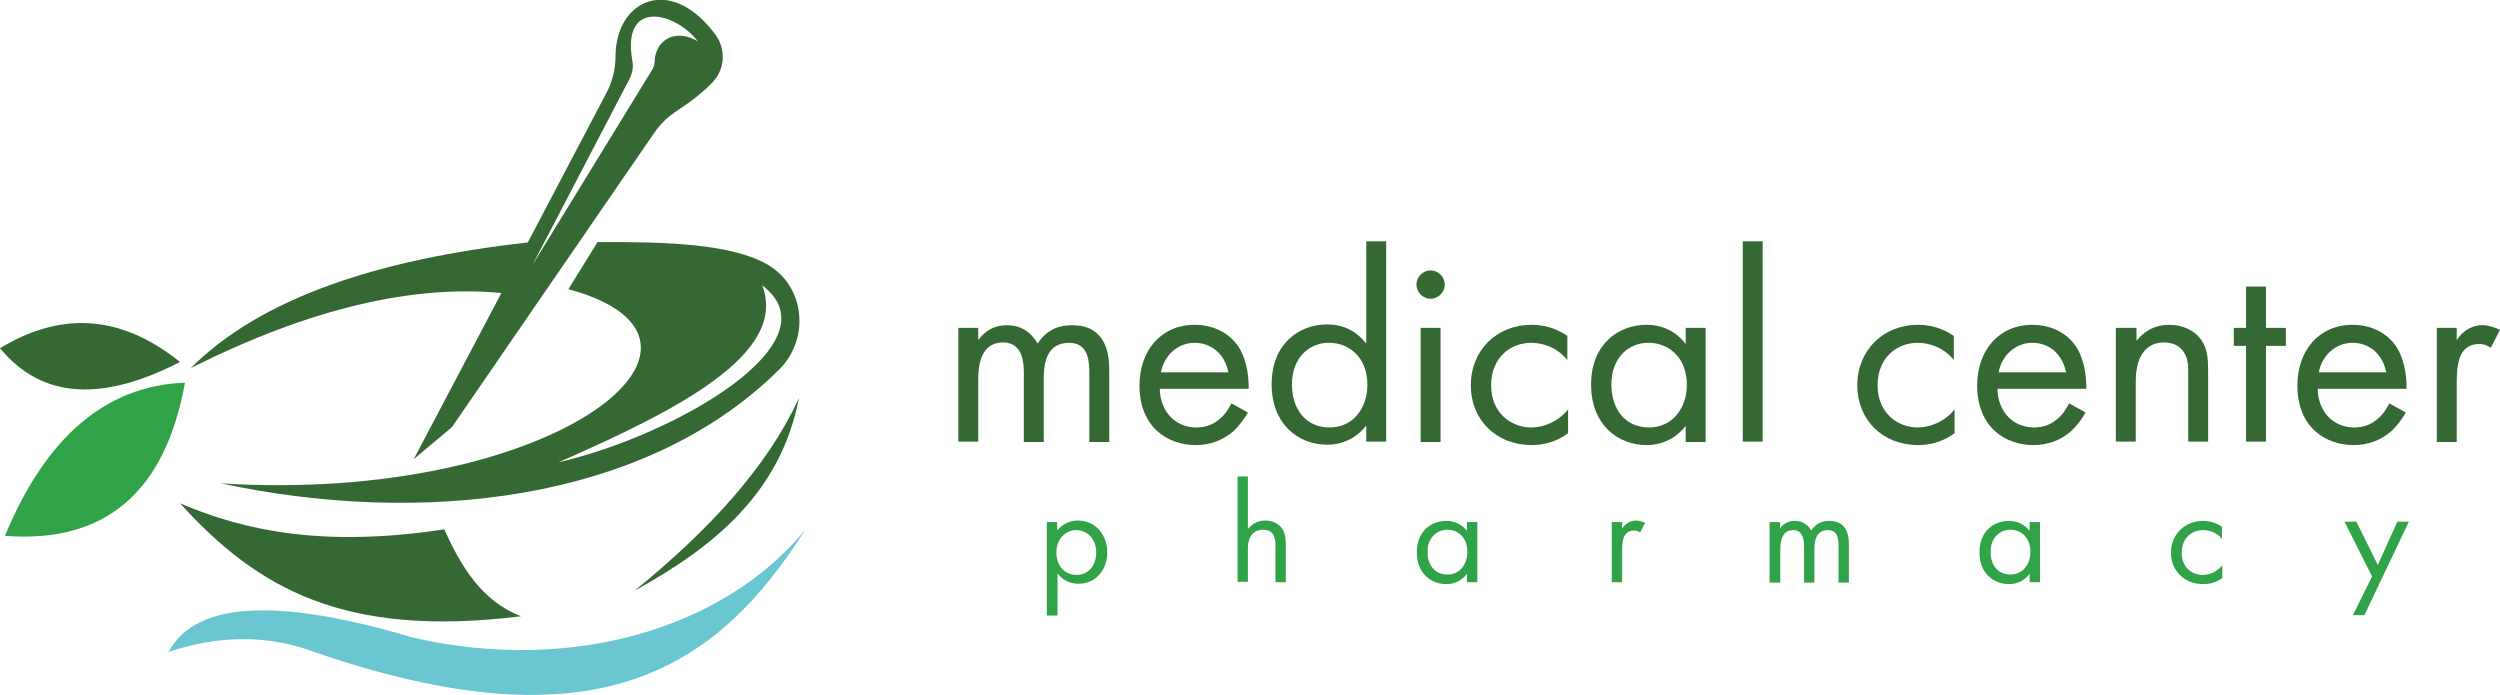 <?xml version="1.0" encoding="utf-8"?>
<!-- Generator: Adobe Illustrator 28.2.0, SVG Export Plug-In . SVG Version: 6.00 Build 0)  -->
<svg version="1.1" id="Layer_4" xmlns="http://www.w3.org/2000/svg" xmlns:xlink="http://www.w3.org/1999/xlink" x="0px" y="0px"
	 viewBox="0 0 652.7 181.4" style="enable-background:new 0 0 652.7 181.4;" xml:space="preserve">
<style type="text/css">
	.st0{fill:#356933;}
	.st1{fill:#30A349;}
	.st2{fill:#6AC7D2;}
</style>
<path class="st0" d="M186.9,9.2c-11.8-16.1-26.1-9.2-26.2,5.4c0,3.4-0.8,6.7-2.4,9.7l-20.5,39c-39.4,4.4-69.8,14.6-88,32.8
	c31.1-15.6,58-21.8,81.1-19.6L108,119.9l10-8.4l52.8-76.8c1.6-2.3,3.6-4.3,6-5.8c3.8-2.5,7.1-5.1,9.4-7.6
	C189.3,17.9,189.5,12.9,186.9,9.2z M170.9,16.2c0,0.6-0.2,1.2-0.5,1.8L139,69.2l25.4-48.7c0.7-1.4,1-3,0.7-4.6
	c-2.9-16.2,11.1-12.9,17.1-5.1C176.2,7.2,171,10.6,170.9,16.2z"/>
<path class="st0" d="M200.6,69.2c-9.4-5.6-27-6.1-44.6-6l-7.6,12.3c49.3,13.3-3.7,56.1-90.7,50.7c51.7,11.1,110.5,5.2,145.7-29.7
	C211.4,88.6,210.3,75,200.6,69.2z M145.8,120.7c30.8-13.5,60.1-28.3,53.2-46.2C218.6,89.3,176.2,113.7,145.8,120.7z"/>
<path class="st0" d="M208.6,103.9c-4.8,24.8-22.2,38.9-42.9,50.3C185,138.5,200.3,122,208.6,103.9z"/>
<path class="st0" d="M116,138.2c4.4,9.8,9.8,18.7,20,22.7c-46.1,5.7-68.8-7.2-89-29.5C64.2,138.8,85.1,142.9,116,138.2z"/>
<path class="st1" d="M48.3,99.9c-5.2,28.7-20.9,42-47,40C12,114,27.7,100.7,48.3,99.9z"/>
<path class="st0" d="M47,94.5C30.5,81.3,15,81.9,0,90.9C11.2,104.5,27.2,104.7,47,94.5z"/>
<path class="st2" d="M44,170.2c13.3-4.4,25.9-4.5,38,0c73.3,25.3,105,4.9,128.3-32c-20.9,25.7-60.8,37.8-102.3,28.3
	C74.9,156.7,51.6,156.1,44,170.2L44,170.2z"/>
<g>
	<path class="st0" d="M250.2,85.6h5.2v3.2c1.7-2.4,4.2-3.9,7.4-3.9c5.4,0,7.5,3.8,8.1,4.8c2.9-4.5,7-4.8,9-4.8
		c8.8,0,9.7,7.4,9.7,11.6v18.9h-5.2V97.3c0-3.4-0.4-7.8-5.3-7.8c-6,0-6.6,5.7-6.6,9.3v16.6h-5.2V97.7c0-2.1,0.1-8.3-5.4-8.3
		c-5.9,0-6.5,6.1-6.5,9.7v16.2h-5.2L250.2,85.6L250.2,85.6z"/>
	<path class="st0" d="M325.8,107.7c-0.9,1.6-2.2,3.4-3.7,4.8c-2.7,2.4-6.1,3.7-9.9,3.7c-7.2,0-14.7-4.5-14.7-15.6
		c0-8.9,5.5-15.8,14.4-15.8c5.8,0,9.5,2.9,11.3,5.5c1.9,2.7,2.9,7.2,2.8,11.2h-23.2c0.1,6.2,4.3,10.1,9.5,10.1
		c2.4,0,4.4-0.7,6.1-2.2c1.4-1.1,2.4-2.7,3.1-4.1L325.8,107.7z M320.7,97.2c-0.9-4.7-4.4-7.7-8.8-7.7s-8,3.3-8.8,7.7H320.7z"/>
	<path class="st0" d="M356.7,63h5.2v52.3h-5.2v-4.2c-1.7,2.2-5,5-10.2,5c-7.5,0-14.5-5.3-14.5-15.8c0-10.3,6.9-15.6,14.5-15.6
		c5.7,0,8.8,3.2,10.2,5V63z M337.3,100.4c0,6.4,3.6,11.2,9.8,11.2c6.3,0,9.9-5.2,9.9-11.1c0-7.7-5.3-11-9.9-11
		C342,89.4,337.3,93.2,337.3,100.4z"/>
	<path class="st0" d="M373.5,70.6c2,0,3.7,1.7,3.7,3.7s-1.7,3.7-3.7,3.7s-3.7-1.7-3.7-3.7S371.5,70.6,373.5,70.6z M376.1,85.6v29.8
		h-5.2V85.6H376.1z"/>
	<path class="st0" d="M409.1,93.9c-2.7-3.4-6.7-4.4-9.3-4.4c-5.5,0-10.5,3.9-10.5,11.1s5.2,11,10.5,11c3.1,0,6.9-1.4,9.6-4.7v6.2
		c-3.2,2.4-6.7,3.1-9.5,3.1c-9.3,0-15.9-6.6-15.9-15.6c0-9.1,6.7-15.8,15.9-15.8c4.7,0,7.8,1.9,9.3,2.9V93.9z"/>
	<path class="st0" d="M440.1,85.6h5.2v29.8h-5.2v-4.2c-1.7,2.2-5,5-10.2,5c-7.5,0-14.5-5.3-14.5-15.8c0-10.3,6.9-15.6,14.5-15.6
		c5.7,0,8.8,3.2,10.2,5V85.6z M420.7,100.4c0,6.4,3.6,11.2,9.8,11.2c6.3,0,9.9-5.2,9.9-11.1c0-7.7-5.3-11-9.9-11
		C425.4,89.4,420.7,93.2,420.7,100.4z"/>
	<path class="st0" d="M460.2,63v52.3H455V63H460.2z"/>
	<path class="st0" d="M510,93.9c-2.7-3.4-6.7-4.4-9.3-4.4c-5.5,0-10.5,3.9-10.5,11.1s5.2,11,10.5,11c3.1,0,6.9-1.4,9.6-4.7v6.2
		c-3.2,2.4-6.7,3.1-9.5,3.1c-9.3,0-15.9-6.6-15.9-15.6c0-9.1,6.7-15.8,15.9-15.8c4.7,0,7.8,1.9,9.3,2.9V93.9z"/>
	<path class="st0" d="M544.5,107.7c-0.9,1.6-2.2,3.4-3.7,4.8c-2.7,2.4-6.1,3.7-9.9,3.7c-7.2,0-14.7-4.5-14.7-15.6
		c0-8.9,5.5-15.8,14.4-15.8c5.8,0,9.5,2.9,11.3,5.5c1.9,2.7,2.9,7.2,2.8,11.2h-23.2c0.1,6.2,4.3,10.1,9.5,10.1
		c2.4,0,4.4-0.7,6.1-2.2c1.4-1.1,2.4-2.7,3.1-4.1L544.5,107.7z M539.4,97.2c-0.9-4.7-4.4-7.7-8.8-7.7s-8,3.3-8.8,7.7H539.4z"/>
	<path class="st0" d="M552.6,85.6h5.2V89c0.9-1.2,3.6-4.2,8.5-4.2c3.5,0,6.7,1.4,8.5,4.1c1.5,2.2,1.7,4.7,1.7,8v18.4h-5.2V97.1
		c0-1.8-0.1-3.9-1.4-5.5c-1-1.3-2.6-2.2-4.9-2.2c-1.8,0-3.7,0.5-5.2,2.3c-2,2.4-2.2,5.9-2.2,8v15.6h-5.2V85.6z"/>
	<path class="st0" d="M591.6,90.3v25h-5.2v-25h-3.2v-4.7h3.2V74.8h5.2v10.8h5.2v4.7H591.6z"/>
	<path class="st0" d="M628.1,107.7c-0.9,1.6-2.2,3.4-3.7,4.8c-2.7,2.4-6.1,3.7-9.9,3.7c-7.2,0-14.7-4.5-14.7-15.6
		c0-8.9,5.5-15.8,14.4-15.8c5.8,0,9.5,2.9,11.3,5.5c1.9,2.7,2.9,7.2,2.8,11.2h-23.2c0.1,6.2,4.3,10.1,9.5,10.1
		c2.4,0,4.4-0.7,6.1-2.2c1.4-1.1,2.4-2.7,3.1-4.1L628.1,107.7z M623,97.2c-0.9-4.7-4.4-7.7-8.8-7.7s-8,3.3-8.8,7.7H623z"/>
	<path class="st0" d="M636.2,85.6h5.2v3.2c0.5-0.8,2.7-3.9,6.7-3.9c1.6,0,3.3,0.6,4.6,1.2l-2.4,4.7c-1.1-0.8-2.2-1-3-1
		c-2.1,0-3.4,0.9-4.2,1.9c-0.9,1.1-1.7,3.2-1.7,8v15.7h-5.2V85.6z"/>
</g>
<g>
	<path class="st1" d="M276,160.7h-2.7v-24.4h2.7v2.2c1.9-2.3,4.2-2.6,5.4-2.6c4.9,0,7.7,4.1,7.7,8.3c0,4.3-2.8,8.2-7.5,8.2
		c-2.5,0-4.3-1.1-5.5-2.7V160.7z M286.2,144.3c0-3.9-2.6-5.9-5.2-5.9s-5.2,2.1-5.2,5.9c0,3.2,2,5.8,5.3,5.8
		C284.3,150.1,286.2,147.4,286.2,144.3z"/>
	<path class="st1" d="M323.1,124.4h2.7v13.7c0.5-0.6,1.9-2.2,4.5-2.2c1.9,0,3.6,0.8,4.5,2.2c0.8,1.2,0.9,2.5,0.9,4.2v9.7h-2.7v-9.7
		c0-0.9-0.1-2-0.7-2.9c-0.5-0.7-1.4-1.1-2.6-1.1c-0.9,0-2,0.3-2.8,1.2c-1.1,1.3-1.1,3.1-1.1,4.2v8.2h-2.7V124.4z"/>
	<path class="st1" d="M383,136.3h2.7V152H383v-2.2c-0.9,1.2-2.6,2.7-5.4,2.7c-4,0-7.7-2.8-7.7-8.3c0-5.4,3.6-8.2,7.7-8.2
		c3,0,4.7,1.7,5.4,2.6V136.3z M372.7,144.1c0,3.4,1.9,5.9,5.2,5.9c3.3,0,5.2-2.8,5.2-5.9c0-4.1-2.8-5.8-5.2-5.8
		C375.2,138.3,372.7,140.3,372.7,144.1z"/>
	<path class="st1" d="M420.8,136.3h2.7v1.7c0.3-0.4,1.4-2.1,3.6-2.1c0.8,0,1.7,0.3,2.4,0.6l-1.3,2.5c-0.6-0.4-1.2-0.5-1.6-0.5
		c-1.1,0-1.8,0.5-2.2,1c-0.5,0.6-0.9,1.7-0.9,4.2v8.3h-2.7V136.3z"/>
	<path class="st1" d="M462,136.3h2.7v1.7c0.9-1.3,2.2-2,3.9-2c2.8,0,4,2,4.3,2.5c1.5-2.4,3.7-2.5,4.7-2.5c4.7,0,5.1,3.9,5.1,6.1v10
		H480v-9.6c0-1.8-0.2-4.1-2.8-4.1c-3.1,0-3.5,3-3.5,4.9v8.8H471v-9.3c0-1.1,0-4.4-2.8-4.4c-3.1,0-3.4,3.2-3.4,5.1v8.6H462V136.3z"/>
	<path class="st1" d="M529.9,136.3h2.7V152h-2.7v-2.2c-0.9,1.2-2.6,2.7-5.4,2.7c-4,0-7.7-2.8-7.7-8.3c0-5.4,3.6-8.2,7.7-8.2
		c3,0,4.7,1.7,5.4,2.6V136.3z M519.7,144.1c0,3.4,1.9,5.9,5.2,5.9c3.3,0,5.2-2.8,5.2-5.9c0-4.1-2.8-5.8-5.2-5.8
		C522.2,138.3,519.7,140.3,519.7,144.1z"/>
	<path class="st1" d="M580.1,140.7c-1.4-1.8-3.5-2.3-4.9-2.3c-2.9,0-5.6,2-5.6,5.9s2.7,5.8,5.5,5.8c1.6,0,3.6-0.7,5.1-2.5v3.3
		c-1.7,1.3-3.5,1.6-5,1.6c-4.9,0-8.4-3.5-8.4-8.2c0-4.8,3.6-8.3,8.4-8.3c2.5,0,4.1,1,4.9,1.5V140.7z"/>
	<path class="st1" d="M619.3,150.5l-7.2-14.3h3.1l5.6,11.3l5.1-11.3h3l-11.6,24.4h-3L619.3,150.5z"/>
</g>
</svg>

